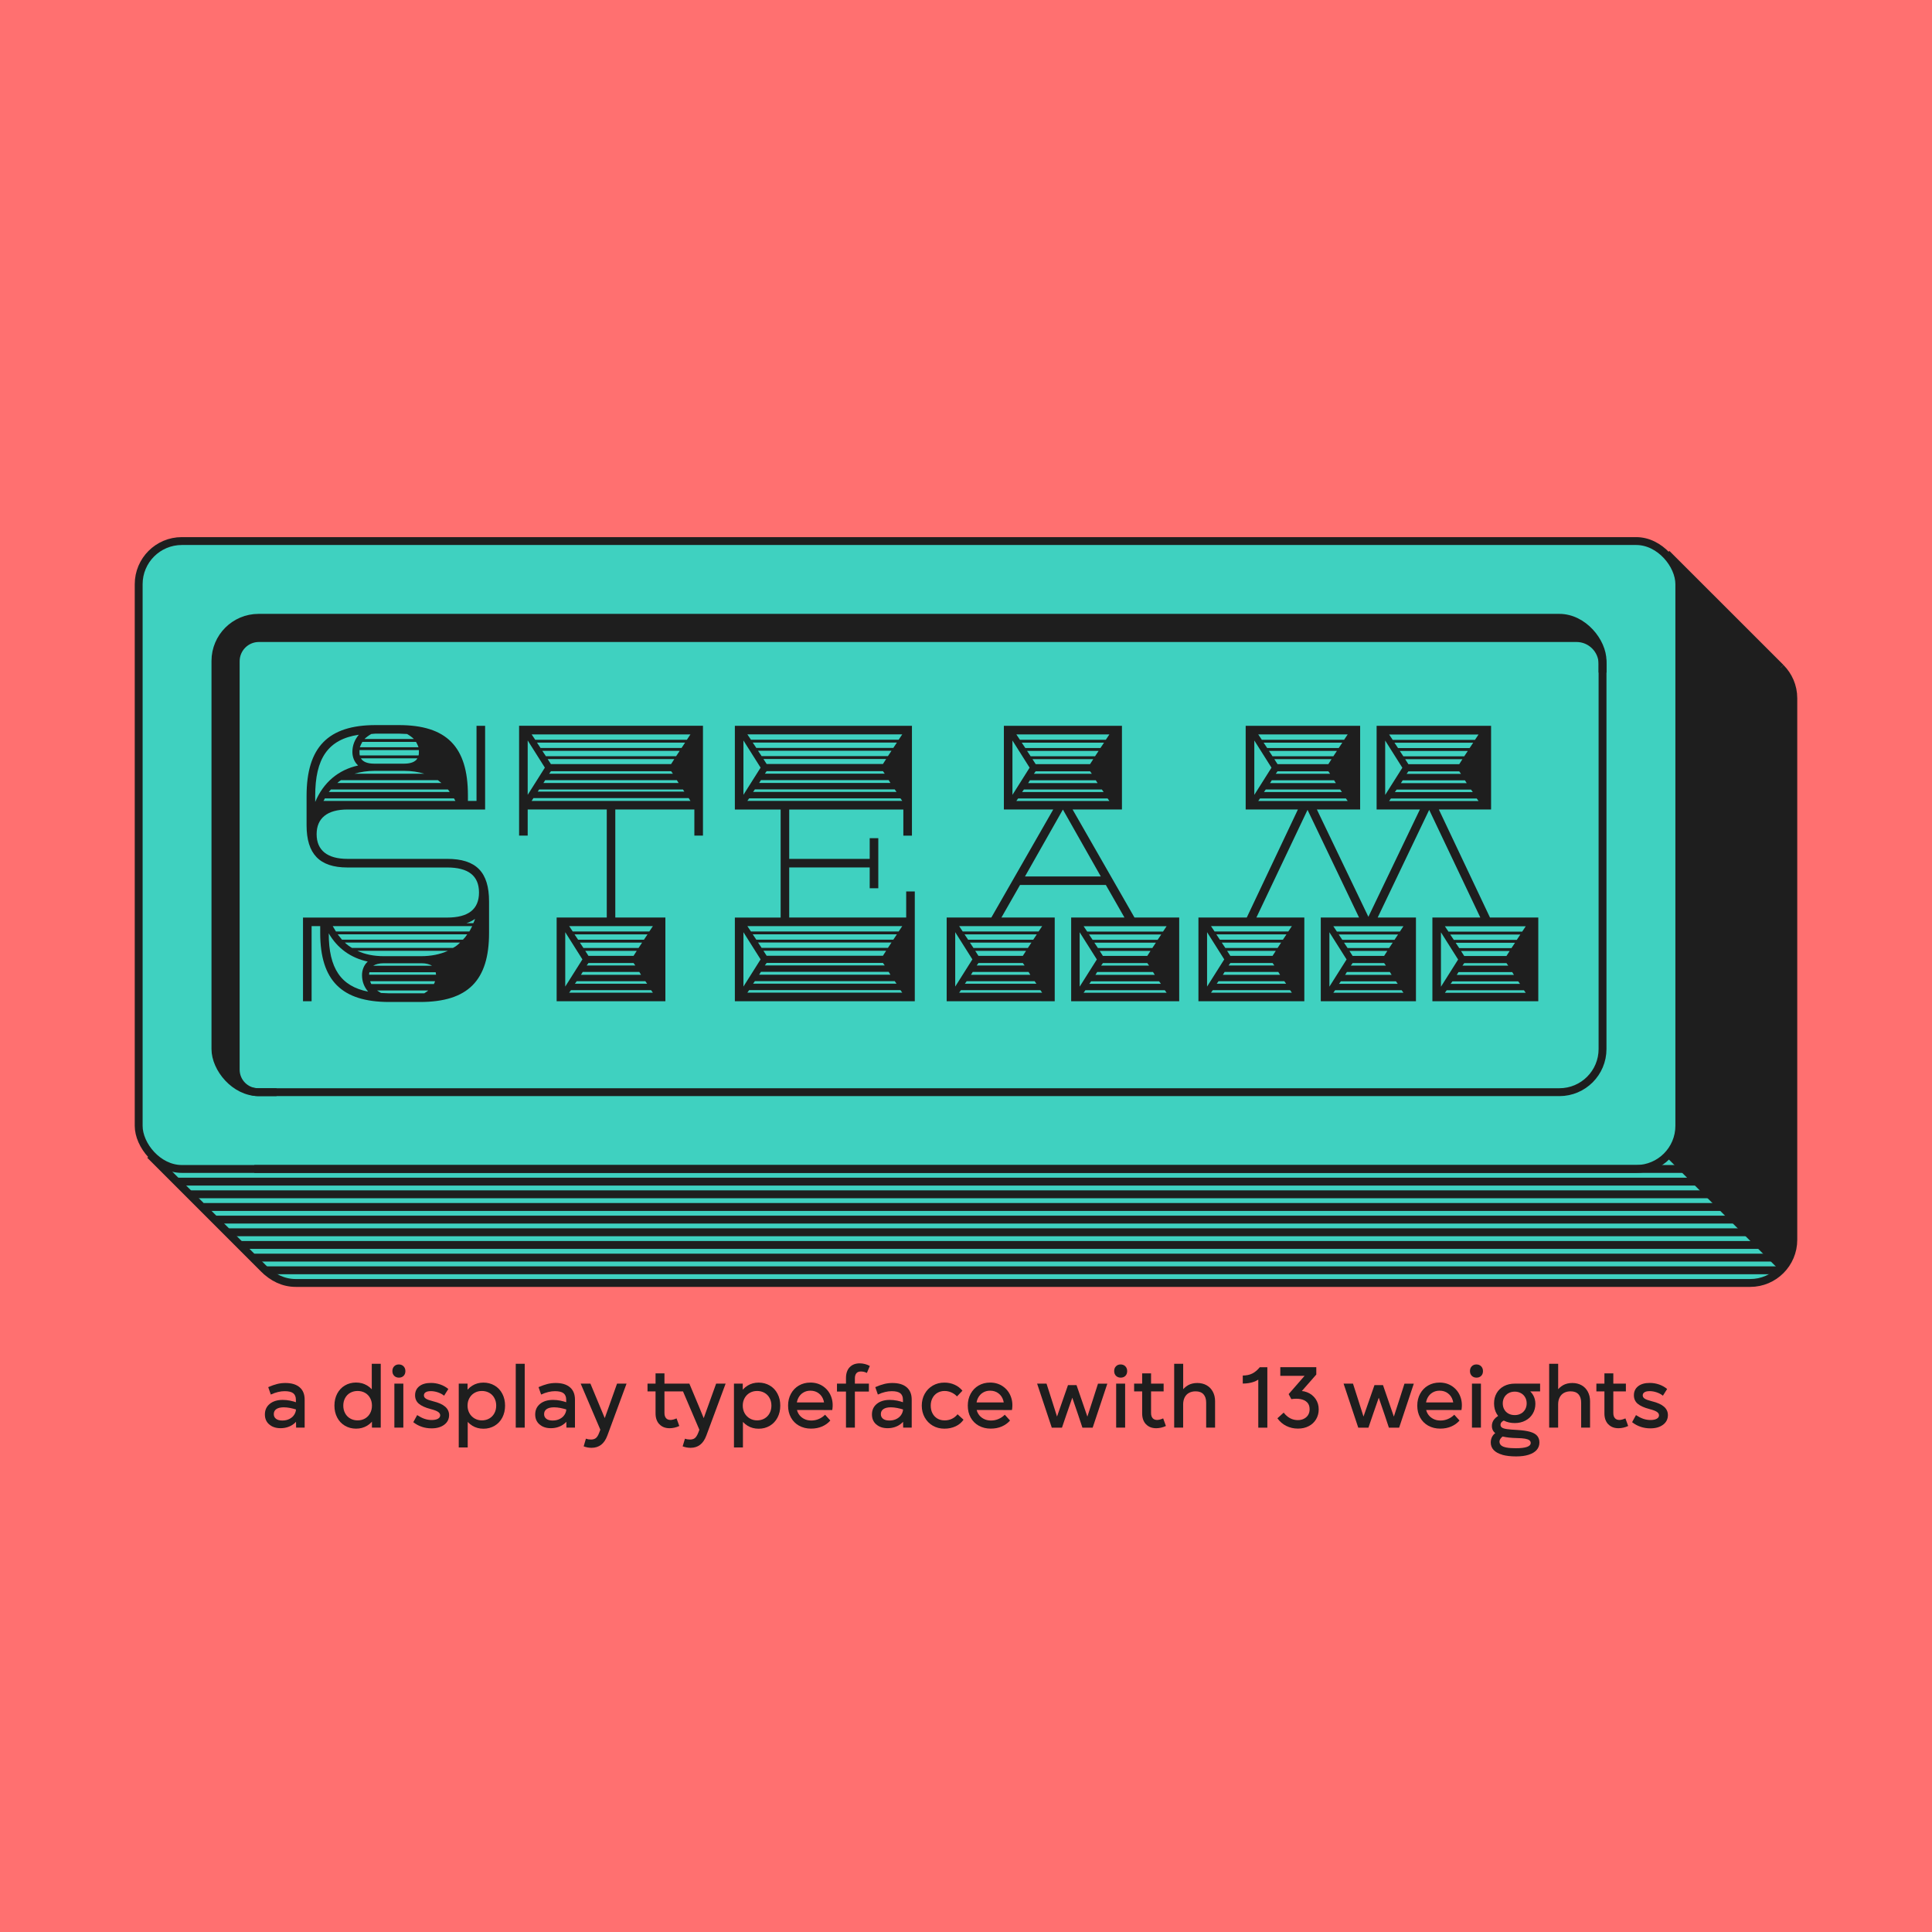 <?xml version="1.0" encoding="UTF-8"?><svg id="Layer_1" xmlns="http://www.w3.org/2000/svg" viewBox="0 0 584 584"><defs><style>.cls-1{fill:#ff7070;}.cls-2{fill:#1e1e1e;}.cls-3{fill:#3fd1c0;}.cls-4{stroke-width:3.14px;}.cls-4,.cls-5{fill:none;stroke:#1e1e1e;stroke-miterlimit:10;}.cls-5{stroke-width:2.38px;}</style></defs><rect class="cls-1" width="584" height="584"/><path class="cls-3" d="m528.67,387.81H91.09c-3.29,0-9-1.93-11.32-4.27l-34.41-34.41c-2.28-2.31-3.44-5.58-3.44-8.82v-164.32c0-6.87,5.57-12.44,12.44-12.44h440.61c3.76,0,7.36,1.56,9.93,4.31l33.52,35.87c2.35,2.52,3.66,5.83,3.66,9.28v161.4c0,7.41-6,13.41-13.41,13.41Z"/><rect class="cls-5" x="41.92" y="163.55" width="465.7" height="189.8" rx="13.04" ry="13.04"/><rect class="cls-5" x="65.12" y="186.75" width="419.29" height="143.39" rx="13.04" ry="13.04"/><path class="cls-5" d="m83.6,330.14h-5.53c-3.77,0-6.82-3.05-6.82-6.82v-123.44c0-3.87,3.14-7.01,7.01-7.01h398.28c4.35,0,7.88,3.53,7.88,7.88v2.56"/><line class="cls-5" x1="503.78" y1="167.37" x2="538.26" y2="201.84"/><path class="cls-5" d="m45.36,349.13s31.79,31.81,34.41,34.41c2.63,2.6,5.83,4.27,9.65,4.27h439.62c7.2,0,13.04-5.84,13.04-13.04v-163.72c0-3.6-1.47-6.85-3.83-9.21"/><line class="cls-4" x1="504.71" y1="348.52" x2="539.21" y2="383.02"/><line class="cls-5" x1="76.87" y1="353.35" x2="510.02" y2="353.35"/><line class="cls-5" x1="53.65" y1="357.18" x2="512.95" y2="357.18"/><line class="cls-5" x1="57.72" y1="361.01" x2="516.83" y2="361.01"/><line class="cls-5" x1="61.57" y1="364.84" x2="520.71" y2="364.84"/><line class="cls-5" x1="64.89" y1="368.66" x2="524.31" y2="368.66"/><line class="cls-5" x1="69.17" y1="372.49" x2="528" y2="372.49"/><line class="cls-5" x1="72.55" y1="376.32" x2="532.51" y2="376.32"/><line class="cls-5" x1="76.87" y1="380.15" x2="535.92" y2="380.15"/><line class="cls-5" x1="79.77" y1="383.98" x2="537.74" y2="383.98"/><polygon class="cls-2" points="76.05 192.88 71.24 197.36 71.25 244.93 70.6 328.46 64.89 318.64 64.86 200.49 67.91 190.79 74.4 187.37 75.59 186.75 475.27 186.75 481.29 192.88 76.05 192.88"/><polygon class="cls-2" points="507.62 171.44 539.29 202.82 542.08 211.05 542.08 268.14 542.08 376.32 539.21 383.02 504.71 348.52 507.56 341.56 507.62 328.09 507.62 171.44"/><path class="cls-2" d="m81.37,430.57c-.87-.76-1.3-1.76-1.3-3,0-1.34.49-2.41,1.47-3.21.98-.8,2.29-1.2,3.92-1.2.73,0,1.47.07,2.22.22.75.15,1.49.36,2.22.64v2.16c-1.6-.52-2.97-.78-4.12-.78-.97,0-1.72.18-2.24.53-.52.36-.78.86-.78,1.53,0,.59.22,1.06.67,1.41.44.35,1.08.52,1.92.52s1.52-.16,2.15-.48c.63-.32,1.13-.76,1.47-1.32.35-.56.52-1.17.52-1.85v-.44l-.05-.36v-1.83c0-.89-.27-1.54-.8-1.96-.53-.42-1.4-.63-2.6-.63-.63,0-1.29.08-2,.25-.7.17-1.43.42-2.18.77l-.78-2.24c.99-.43,1.89-.75,2.69-.95.8-.2,1.63-.3,2.48-.3,1.88,0,3.32.43,4.33,1.3,1.01.87,1.51,2.11,1.51,3.73v8.45h-2.58l-.05-2.61.6.08c-.33.54-.76,1.02-1.29,1.43-.53.42-1.13.73-1.81.95-.68.22-1.39.33-2.14.33-1.43,0-2.57-.38-3.44-1.15Z"/><path class="cls-2" d="m107.63,431.85c-1.25,0-2.38-.3-3.38-.89-1-.59-1.78-1.42-2.33-2.48-.56-1.06-.83-2.26-.83-3.6s.28-2.54.83-3.6c.56-1.06,1.33-1.89,2.33-2.48,1-.59,2.13-.89,3.38-.89s2.35.3,3.34.89c.99.59,1.76,1.42,2.31,2.48.55,1.06.82,2.26.82,3.6s-.27,2.54-.82,3.6c-.55,1.06-1.32,1.89-2.31,2.48-.99.59-2.1.89-3.34.89Zm.47-2.5c.83,0,1.58-.19,2.24-.57.66-.38,1.17-.91,1.54-1.59.37-.68.55-1.44.55-2.3s-.18-1.62-.55-2.29c-.37-.68-.88-1.2-1.54-1.58-.66-.37-1.41-.56-2.24-.56s-1.58.19-2.24.56c-.66.37-1.17.9-1.54,1.58-.37.68-.55,1.44-.55,2.29s.18,1.62.55,2.3c.36.68.88,1.21,1.54,1.59.66.38,1.41.57,2.24.57Zm6.99,2.19h-2.66v-3.05l.86-3.6-.91-3.6v-9.05h2.71v19.3Z"/><path class="cls-2" d="m119.17,415.89c-.37-.36-.56-.84-.56-1.44s.18-1.08.54-1.45.83-.56,1.41-.56,1.05.19,1.42.56.56.85.56,1.45-.18,1.08-.54,1.44c-.36.36-.83.54-1.41.54s-1.05-.18-1.42-.54Zm.04,2.34h2.71v13.3h-2.71v-13.3Z"/><path class="cls-2" d="m127.52,431.29c-.93-.3-1.8-.77-2.59-1.4l1.17-2.14c.77.5,1.5.88,2.2,1.12.7.24,1.43.37,2.18.37.8,0,1.43-.13,1.89-.38.46-.25.69-.6.69-1.06,0-.4-.22-.75-.67-1.04-.44-.3-1.18-.57-2.2-.83-1.65-.43-2.85-.98-3.6-1.63-.75-.65-1.12-1.5-1.12-2.54,0-1.15.43-2.06,1.28-2.73.85-.67,2.02-1,3.52-1,.97,0,1.91.16,2.82.47.9.31,1.71.77,2.43,1.36l-1.28,2.03c-.5-.42-1.12-.75-1.84-1-.72-.25-1.44-.38-2.15-.38s-1.2.11-1.56.33c-.37.22-.55.53-.55.95s.2.73.61,1c.41.27,1.15.53,2.23.8,1.62.4,2.82.94,3.6,1.63.78.69,1.17,1.53,1.17,2.52,0,1.22-.49,2.19-1.46,2.92s-2.25,1.1-3.83,1.1c-1.03,0-2-.15-2.93-.46Z"/><path class="cls-2" d="m138.67,418.24h2.66v3.05l-.89,3.6.94,3.63v9.02h-2.71v-19.3Zm4.12,12.73c-.99-.59-1.76-1.42-2.31-2.48-.55-1.06-.82-2.26-.82-3.6s.28-2.51.83-3.57c.56-1.06,1.33-1.89,2.31-2.49.98-.6,2.09-.9,3.33-.9s2.38.3,3.38.89c1,.59,1.78,1.42,2.33,2.48.56,1.06.83,2.26.83,3.6s-.28,2.54-.83,3.6c-.56,1.06-1.33,1.89-2.33,2.48-1,.59-2.13.89-3.38.89s-2.35-.3-3.34-.89Zm5.11-2.19c.66-.38,1.17-.91,1.54-1.59.37-.68.55-1.44.55-2.3s-.18-1.62-.55-2.29c-.36-.68-.88-1.2-1.54-1.58-.66-.37-1.41-.56-2.24-.56s-1.56.19-2.22.57c-.66.38-1.18.91-1.55,1.58-.37.67-.56,1.43-.56,2.28s.19,1.61.56,2.28c.37.67.89,1.2,1.55,1.59.66.39,1.4.59,2.22.59s1.58-.19,2.24-.57Z"/><path class="cls-2" d="m155.9,412.24h2.71v19.3h-2.71v-19.3Z"/><path class="cls-2" d="m163.08,430.57c-.87-.76-1.3-1.76-1.3-3,0-1.34.49-2.41,1.47-3.21.98-.8,2.29-1.2,3.92-1.2.73,0,1.47.07,2.22.22.75.15,1.49.36,2.22.64v2.16c-1.6-.52-2.97-.78-4.12-.78-.97,0-1.72.18-2.24.53-.52.36-.78.86-.78,1.53,0,.59.22,1.06.67,1.41.44.35,1.08.52,1.92.52s1.52-.16,2.15-.48c.63-.32,1.13-.76,1.47-1.32.35-.56.52-1.17.52-1.85v-.44l-.05-.36v-1.83c0-.89-.27-1.54-.8-1.96-.53-.42-1.4-.63-2.6-.63-.63,0-1.29.08-2,.25-.7.17-1.43.42-2.18.77l-.78-2.24c.99-.43,1.89-.75,2.69-.95.8-.2,1.63-.3,2.48-.3,1.88,0,3.32.43,4.33,1.3,1.01.87,1.51,2.11,1.51,3.73v8.45h-2.58l-.05-2.61.6.08c-.33.54-.76,1.02-1.29,1.43-.53.42-1.13.73-1.81.95-.68.22-1.39.33-2.14.33-1.43,0-2.57-.38-3.44-1.15Z"/><path class="cls-2" d="m175.52,418.24h2.95l3,7.22,1.8,4.33-1.46,3.18-6.29-14.74Zm.91,18.96l.68-2.32c.47.17.97.26,1.51.26.63,0,1.13-.15,1.5-.44.37-.3.71-.83,1-1.62l1.49-3.89,1.33-3.7,2.58-7.25h2.87l-5.79,15.67c-.47,1.27-1.1,2.21-1.9,2.82-.8.61-1.77.91-2.9.91-.82,0-1.61-.15-2.37-.44Z"/><path class="cls-2" d="m195.73,418.24h11.37v2.35h-11.37v-2.35Zm3.56,12.26c-.76-.82-1.13-1.9-1.13-3.26v-12.1h2.69v11.97c0,.68.16,1.2.47,1.56.31.36.77.55,1.36.55.5,0,1.11-.16,1.83-.47l.83,2.29c-.47.23-.96.4-1.47.51-.51.11-1,.17-1.45.17-1.32,0-2.36-.41-3.12-1.23Zm6.17-12.26h2.92l3.02,7.22,1.77,4.33-1.43,3.18-6.29-14.74Zm.89,18.96l.7-2.32c.45.17.96.26,1.51.26.63,0,1.12-.15,1.49-.44.37-.3.7-.83,1.02-1.62l1.46-3.89,1.33-3.7,2.61-7.25h2.87l-5.82,15.67c-.47,1.27-1.1,2.21-1.9,2.82-.8.61-1.76.91-2.87.91-.82,0-1.62-.15-2.4-.44Z"/><path class="cls-2" d="m221.86,418.24h2.66v3.05l-.89,3.6.94,3.63v9.02h-2.71v-19.3Zm4.12,12.73c-.99-.59-1.76-1.42-2.31-2.48-.55-1.06-.82-2.26-.82-3.6s.28-2.51.83-3.57c.56-1.06,1.33-1.89,2.31-2.49.98-.6,2.09-.9,3.33-.9s2.38.3,3.38.89c1,.59,1.78,1.42,2.33,2.48.56,1.06.83,2.26.83,3.6s-.28,2.54-.83,3.6c-.56,1.06-1.33,1.89-2.33,2.48-1,.59-2.13.89-3.38.89s-2.35-.3-3.34-.89Zm5.11-2.19c.66-.38,1.17-.91,1.54-1.59.37-.68.55-1.44.55-2.3s-.18-1.62-.55-2.29c-.36-.68-.88-1.2-1.54-1.58-.66-.37-1.41-.56-2.24-.56s-1.56.19-2.22.57c-.66.38-1.18.91-1.55,1.58-.37.67-.56,1.43-.56,2.28s.19,1.61.56,2.28c.37.67.89,1.2,1.55,1.59.66.39,1.4.59,2.22.59s1.58-.19,2.24-.57Z"/><path class="cls-2" d="m241.54,430.96c-1.05-.59-1.87-1.41-2.45-2.46-.58-1.05-.87-2.26-.87-3.61s.29-2.54.87-3.6c.58-1.06,1.38-1.89,2.4-2.48s2.18-.89,3.48-.89c1.44,0,2.72.37,3.82,1.12,1.1.75,1.91,1.76,2.41,3.03.5,1.27.63,2.65.37,4.15h-2.58c.24-1.04.23-2.01-.04-2.91-.27-.9-.76-1.61-1.46-2.14-.7-.53-1.54-.8-2.52-.8-.8,0-1.52.19-2.15.57-.64.38-1.13.92-1.49,1.6-.36.69-.53,1.46-.53,2.33v.37c0,.77.19,1.46.57,2.1.38.63.91,1.13,1.58,1.5.67.37,1.42.55,2.26.55s1.58-.15,2.29-.46c.71-.3,1.35-.73,1.9-1.29l1.59,1.75c-.66.77-1.49,1.36-2.48,1.8-.99.43-2.11.65-3.36.65-1.36,0-2.56-.3-3.61-.89Zm-1.47-7.04h9.34v2.29h-9.34v-2.29Z"/><path class="cls-2" d="m253,418.24h9.65v2.4h-9.65v-2.4Zm3.83-4.94c.73-.79,1.75-1.19,3.05-1.19.5,0,1.02.07,1.55.2.53.13,1.03.33,1.5.59l-.89,2.11c-.56-.3-1.17-.44-1.83-.44-.59,0-1.04.18-1.34.53-.3.36-.46.87-.46,1.55v14.89h-2.69v-15c0-1.37.37-2.46,1.1-3.25Z"/><path class="cls-2" d="m264.87,430.57c-.87-.76-1.3-1.76-1.3-3,0-1.34.49-2.41,1.47-3.21.98-.8,2.29-1.2,3.92-1.2.73,0,1.47.07,2.22.22.75.15,1.49.36,2.22.64v2.16c-1.6-.52-2.97-.78-4.12-.78-.97,0-1.72.18-2.24.53-.52.36-.78.86-.78,1.53,0,.59.22,1.06.67,1.41.44.35,1.08.52,1.92.52s1.52-.16,2.15-.48c.63-.32,1.13-.76,1.47-1.32.35-.56.52-1.17.52-1.85v-.44l-.05-.36v-1.83c0-.89-.27-1.54-.8-1.96-.53-.42-1.4-.63-2.6-.63-.63,0-1.29.08-2,.25-.7.17-1.43.42-2.18.77l-.78-2.24c.99-.43,1.89-.75,2.69-.95.8-.2,1.63-.3,2.48-.3,1.88,0,3.32.43,4.33,1.3,1.01.87,1.51,2.11,1.51,3.73v8.45h-2.58l-.05-2.61.6.08c-.33.54-.76,1.02-1.29,1.43-.53.42-1.13.73-1.81.95-.68.22-1.39.33-2.14.33-1.43,0-2.57-.38-3.44-1.15Z"/><path class="cls-2" d="m281.95,430.95c-1.03-.6-1.83-1.43-2.43-2.49-.59-1.06-.89-2.25-.89-3.57s.3-2.51.89-3.57c.59-1.06,1.4-1.89,2.44-2.49,1.03-.6,2.2-.9,3.51-.9,1.11,0,2.14.21,3.09.64.95.43,1.73,1.03,2.36,1.81l-1.64,1.72c-.5-.52-1.08-.93-1.73-1.21-.65-.29-1.33-.43-2.02-.43-.8,0-1.52.19-2.16.56-.64.37-1.14.9-1.5,1.58-.36.68-.53,1.44-.53,2.29s.17,1.64.52,2.31c.35.67.84,1.2,1.47,1.58.63.38,1.38.57,2.23.57.78,0,1.51-.16,2.18-.48.67-.32,1.24-.78,1.71-1.37l1.8,1.64c-.59.87-1.4,1.54-2.41,2.01-1.02.47-2.14.7-3.38.7-1.3,0-2.47-.3-3.49-.9Z"/><path class="cls-2" d="m295.86,430.96c-1.05-.59-1.87-1.41-2.45-2.46-.58-1.05-.87-2.26-.87-3.61s.29-2.54.87-3.6c.58-1.06,1.38-1.89,2.4-2.48s2.18-.89,3.48-.89c1.44,0,2.72.37,3.82,1.12,1.1.75,1.91,1.76,2.41,3.03.5,1.27.63,2.65.37,4.15h-2.58c.24-1.04.23-2.01-.04-2.91-.27-.9-.76-1.61-1.46-2.14-.7-.53-1.54-.8-2.52-.8-.8,0-1.52.19-2.15.57-.64.38-1.13.92-1.49,1.6-.36.69-.53,1.46-.53,2.33v.37c0,.77.19,1.46.57,2.1.38.63.91,1.13,1.58,1.5.67.37,1.42.55,2.26.55s1.58-.15,2.29-.46c.71-.3,1.35-.73,1.9-1.29l1.59,1.75c-.66.77-1.49,1.36-2.48,1.8-.99.43-2.11.65-3.36.65-1.36,0-2.56-.3-3.61-.89Zm-1.47-7.04h9.34v2.29h-9.34v-2.29Z"/><path class="cls-2" d="m313.5,418.24h2.84l1.43,4.46,1.93,6.08h-.39l3.52-10.09h2.58l3.47,10.07h-.37l1.96-6.05,1.43-4.46h2.82l-4.43,13.3h-3.1l-1.25-3.76-2.06-6.02h.5l-2.09,6.02-1.28,3.76h-3.08l-4.43-13.3Z"/><path class="cls-2" d="m337.35,415.89c-.37-.36-.56-.84-.56-1.44s.18-1.08.54-1.45.83-.56,1.41-.56,1.05.19,1.42.56.56.85.56,1.45-.18,1.08-.54,1.44c-.36.36-.83.54-1.41.54s-1.05-.18-1.42-.54Zm.04,2.34h2.71v13.3h-2.71v-13.3Z"/><path class="cls-2" d="m342.82,418.24h8.92v2.35h-8.92v-2.35Zm3.56,12.26c-.76-.82-1.13-1.9-1.13-3.26v-12.1h2.69v11.97c0,.68.16,1.2.47,1.56.31.36.77.55,1.36.55.5,0,1.11-.16,1.83-.47l.83,2.29c-.47.23-.96.4-1.47.51-.51.11-1,.17-1.45.17-1.32,0-2.36-.41-3.12-1.23Z"/><path class="cls-2" d="m354.94,412.24h2.71v9.02l-.65-.55c.66-.9,1.38-1.57,2.16-2.01.78-.43,1.7-.65,2.76-.65s2,.23,2.8.68c.81.45,1.44,1.1,1.89,1.94.45.84.68,1.8.68,2.88v7.98h-2.69v-7.51c0-1.11-.27-1.96-.81-2.56-.54-.59-1.33-.89-2.37-.89-.78,0-1.46.16-2.02.47-.57.31-1,.77-1.3,1.36-.3.59-.46,1.29-.46,2.09v7.04h-2.71v-19.3Z"/><path class="cls-2" d="m380.35,415.21l1.46.68c-.94.89-1.9,1.5-2.88,1.83-.98.33-2.07.5-3.27.5v-2.43c1.11,0,2.07-.2,2.87-.6.8-.4,1.56-1.03,2.27-1.9h2.29v18.26h-2.74v-16.33Z"/><path class="cls-2" d="m388.83,431.04c-1.07-.54-1.97-1.31-2.7-2.32l1.9-1.72c.57.75,1.22,1.31,1.94,1.7.72.38,1.5.57,2.33.57.7,0,1.32-.14,1.86-.42.55-.28.97-.67,1.27-1.16.3-.5.44-1.06.44-1.71,0-.89-.25-1.58-.76-2.09-.5-.5-1.18-.83-2.02-.98-.84-.15-1.76-.14-2.75.01l-.81-1.51,5.61-6.44.37.91h-8.5v-2.61h10.88v2.22l-5.01,5.71-1.33-.63c1.25-.24,2.42-.16,3.51.26s1.95,1.09,2.6,2.01c.64.92.96,1.98.96,3.18,0,1.11-.27,2.11-.8,3-.53.89-1.27,1.58-2.22,2.07-.95.5-2.03.74-3.25.74-1.29,0-2.46-.27-3.53-.81Z"/><path class="cls-2" d="m406.14,418.24h2.84l1.43,4.46,1.93,6.08h-.39l3.52-10.09h2.58l3.47,10.07h-.37l1.96-6.05,1.43-4.46h2.82l-4.43,13.3h-3.1l-1.25-3.76-2.06-6.02h.5l-2.09,6.02-1.28,3.76h-3.08l-4.43-13.3Z"/><path class="cls-2" d="m431.73,430.96c-1.05-.59-1.87-1.41-2.45-2.46-.58-1.05-.87-2.26-.87-3.61s.29-2.54.87-3.6c.58-1.06,1.38-1.89,2.4-2.48s2.18-.89,3.48-.89c1.44,0,2.72.37,3.82,1.12,1.1.75,1.91,1.76,2.41,3.03.5,1.27.63,2.65.37,4.15h-2.58c.24-1.04.23-2.01-.04-2.91-.27-.9-.76-1.61-1.46-2.14-.7-.53-1.54-.8-2.52-.8-.8,0-1.52.19-2.15.57-.64.38-1.13.92-1.49,1.6-.36.69-.53,1.46-.53,2.33v.37c0,.77.19,1.46.57,2.1.38.63.91,1.13,1.58,1.5.67.37,1.42.55,2.26.55s1.58-.15,2.29-.46c.71-.3,1.35-.73,1.9-1.29l1.59,1.75c-.66.77-1.49,1.36-2.48,1.8-.99.43-2.11.65-3.36.65-1.36,0-2.56-.3-3.61-.89Zm-1.47-7.04h9.34v2.29h-9.34v-2.29Z"/><path class="cls-2" d="m444.9,415.89c-.37-.36-.56-.84-.56-1.44s.18-1.08.54-1.45.83-.56,1.41-.56,1.05.19,1.42.56.56.85.56,1.45-.18,1.08-.54,1.44c-.36.36-.83.54-1.41.54s-1.05-.18-1.42-.54Zm.04,2.34h2.71v13.3h-2.71v-13.3Z"/><path class="cls-2" d="m454.12,439.74c-1.15-.32-2.02-.8-2.61-1.42-.59-.63-.89-1.39-.89-2.3,0-.64.15-1.23.44-1.77.3-.54.7-.95,1.23-1.23l2.35,1.02c-.35.1-.67.33-.95.69-.29.36-.43.7-.43,1.03,0,.47.17.85.51,1.15.34.3.87.51,1.6.65.73.14,1.67.21,2.82.21,1.51,0,2.64-.14,3.39-.4.75-.27,1.12-.67,1.12-1.21,0-.33-.14-.6-.42-.81-.28-.21-.71-.36-1.3-.47-.59-.1-1.39-.17-2.4-.18-1.76-.04-3.19-.19-4.32-.47-1.12-.28-1.95-.68-2.49-1.2-.54-.52-.81-1.18-.81-1.98,0-1.6,1.04-2.82,3.13-3.65l1.41,1.72c-.63.12-1.1.32-1.43.59-.33.27-.5.6-.5.98,0,.35.15.63.44.83.3.21.81.37,1.54.47.73.1,1.77.19,3.13.26,1.56.09,2.84.27,3.82.55.98.28,1.7.68,2.15,1.21.45.53.68,1.2.68,2,0,.89-.27,1.64-.82,2.27s-1.35,1.11-2.4,1.45c-1.05.34-2.32.51-3.79.51-1.65,0-3.05-.16-4.2-.48Zm.48-10.31c-.95-.49-1.68-1.18-2.2-2.09-.52-.9-.78-1.95-.78-3.13s.26-2.2.78-3.1c.52-.9,1.26-1.61,2.2-2.11.95-.5,2.04-.76,3.27-.76h7.67v2.35h-3.55l-.52-.83c.87.54,1.53,1.19,1.97,1.96.44.77.67,1.64.67,2.63,0,1.11-.27,2.11-.81,3s-1.28,1.58-2.23,2.07c-.95.5-2.01.74-3.19.74s-2.33-.24-3.27-.73Zm5.14-2.13c.55-.3.97-.73,1.28-1.26.3-.54.46-1.15.46-1.83s-.15-1.29-.46-1.83c-.3-.54-.73-.96-1.28-1.26-.55-.3-1.17-.46-1.86-.46s-1.34.15-1.89.46c-.55.3-.97.73-1.28,1.26-.3.54-.46,1.15-.46,1.83s.15,1.31.46,1.85c.3.54.73.96,1.28,1.25.55.3,1.18.44,1.89.44s1.32-.15,1.86-.46Z"/><path class="cls-2" d="m468.29,412.24h2.71v9.02l-.65-.55c.66-.9,1.38-1.57,2.16-2.01.78-.43,1.7-.65,2.76-.65s2,.23,2.8.68c.81.45,1.44,1.1,1.89,1.94.45.84.68,1.8.68,2.88v7.98h-2.69v-7.51c0-1.11-.27-1.96-.81-2.56-.54-.59-1.33-.89-2.37-.89-.78,0-1.46.16-2.02.47-.57.31-1,.77-1.3,1.36-.3.59-.46,1.29-.46,2.09v7.04h-2.71v-19.3Z"/><path class="cls-2" d="m482.55,418.24h8.92v2.35h-8.92v-2.35Zm3.56,12.26c-.76-.82-1.13-1.9-1.13-3.26v-12.1h2.69v11.97c0,.68.16,1.2.47,1.56.31.36.77.55,1.36.55.5,0,1.11-.16,1.83-.47l.83,2.29c-.47.23-.96.4-1.47.51-.51.11-1,.17-1.45.17-1.32,0-2.36-.41-3.12-1.23Z"/><path class="cls-2" d="m495.94,431.29c-.93-.3-1.8-.77-2.59-1.4l1.17-2.14c.77.5,1.5.88,2.2,1.12.7.24,1.43.37,2.18.37.8,0,1.43-.13,1.89-.38.46-.25.69-.6.69-1.06,0-.4-.22-.75-.67-1.04-.44-.3-1.18-.57-2.2-.83-1.65-.43-2.85-.98-3.6-1.63-.75-.65-1.12-1.5-1.12-2.54,0-1.15.43-2.06,1.28-2.73.85-.67,2.02-1,3.52-1,.97,0,1.91.16,2.82.47.9.31,1.71.77,2.43,1.36l-1.28,2.03c-.5-.42-1.12-.75-1.84-1-.72-.25-1.44-.38-2.15-.38s-1.2.11-1.56.33c-.37.22-.55.53-.55.95s.2.73.61,1c.41.27,1.15.53,2.23.8,1.62.4,2.82.94,3.6,1.63.78.69,1.17,1.53,1.17,2.52,0,1.22-.49,2.19-1.46,2.92s-2.25,1.1-3.83,1.1c-1.03,0-2-.15-2.93-.46Z"/><path class="cls-2" d="m96.79,282v-2.05h-2.6v22.71h-2.6v-25.3h43.58c6.38,0,9.62-2.49,9.62-7.57s-3.24-7.57-9.62-7.57h-30.17c-8.43,0-12.33-4.11-12.33-12.76v-8.87c0-14.71,6.49-21.41,20.87-21.41h7.03c14.38,0,20.87,6.49,20.87,21.2v1.73h2.6v-22.71h2.6v25.3h-41.63c-6.06,0-9.3,2.6-9.3,7.46s3.24,7.46,9.3,7.46h30.17c8.76,0,12.65,4,12.65,12.87v9.52c0,14.38-6.38,20.87-20.87,20.87h-9.3c-14.38,0-20.87-6.49-20.87-20.87Zm11.46-50.61c-1.19-1.08-1.73-2.6-1.73-4.11,0-2.05.76-3.78,1.95-5.19-9.41,1.41-13.19,7.25-13.19,18.49v1.84c2.49-5.95,7.03-9.73,12.98-11.03Zm29.41,10.71l-.43-.76h-39.04c-.11.22-.22.54-.43.76h39.9Zm-1.73-2.7c-.11-.22-.32-.54-.54-.76h-35.36l-.65.76h36.55Zm-24.66,60.34c-1.19-1.41-1.84-3.03-1.84-4.97,0-1.51.54-3.03,1.73-4.11-5.08-1.08-9.19-4-11.79-8.54,0,10.6,3.68,16,11.9,17.63Zm-9.73-18.17h40.34l.87-1.62h-42.17l.97,1.62Zm31.9-44.88l-1.08-.86h-29.31c-.32.22-.76.54-1.08.86h31.47Zm-30.06,47.36h36.55c.54-.54.97-1.08,1.3-1.62h-39.15c.43.54.86,1.08,1.3,1.62Zm3.03,2.49h30.5c.86-.43,1.51-.97,2.16-1.62h-34.82c.65.65,1.41,1.19,2.16,1.62Zm21.84-52.66c-1.84-.54-3.78-.87-6.06-.87h-8.98c-2.16,0-4.22.32-6.06.87h21.09Zm-12.22,55.15h11.25c3.03,0,5.73-.54,8.11-1.62h-27.36c2.27,1.08,4.97,1.62,8,1.62Zm-7.25-60.67h17.73c.11-.32.11-.65.11-1.08v-.54h-17.95v.54c0,.43,0,.76.11,1.08Zm17.73-2.49c-.22-.54-.43-1.08-.76-1.62h-16.22c-.32.54-.54,1.08-.76,1.62h17.73Zm-13.41,4.97h9.08c2.16,0,3.46-.65,4-1.62h-17.09c.54.97,1.84,1.62,4,1.62Zm12-7.46c-.54-.54-1.3-1.08-2.05-1.51l-2.49-.11h-7.03l-1.3.11c-.76.43-1.51.97-2.05,1.51h14.92Zm6.71,71.26l-.11-.76h-20.01c-.11.22-.11.54-.11.76h20.22Zm-19.57,2.81h18.92c.11-.32.32-.54.32-.86h-19.57c0,.32.22.54.32.86Zm18.38-5.52c-.76-.43-1.73-.76-3.24-.76h-11.35c-1.51,0-2.49.32-3.24.76h17.84Zm-15.46,8.22l2.49.11h10.6c.43-.32.87-.54,1.19-.86h-15.46l1.19.76Zm27.9-21.09c.22-.43.43-.87.54-1.3-.76.54-1.62.97-2.6,1.3h2.05Z"/><path class="cls-2" d="m168.27,277.35h15.14v-32.66h-23.9v7.89h-2.6v-33.2h55.58v33.2h-2.6v-7.89h-23.9v32.66h15.14v25.3h-32.87v-25.3Zm-3.57-45.31l-5.19-8.22v16.44l5.19-8.22Zm-2.92-8.43h45.85l1.08-1.62h-48.01l1.08,1.62Zm46.93,18.49l-.54-.86h-46.93l-.54.86h48.01Zm-45.31-16h42.61l1.08-1.62h-44.77l1.08,1.62Zm43.47,13.19l-.43-.65h-43.47l-.43.65h44.34Zm-41.85-10.71h39.36l1.08-1.62h-41.53l1.08,1.62Zm40.12,8.11l-.54-.86h-39.8l-.54.86h40.88Zm-38.61-5.73h36.33l.97-1.51h-38.28l.97,1.51Zm36.88,2.92l-.54-.76h-36.33l-.54.76h37.42Zm-27.36,56.12l-5.19-8.22v16.44l5.19-8.22Zm-2.92-8.43h23.14l1.08-1.62h-25.3l1.08,1.62Zm24.22,18.49l-.54-.76h-24.22l-.54.76h25.3Zm-22.6-16h19.9l1.08-1.62h-22.06l1.08,1.62Zm20.87,13.3l-.54-.76h-20.76l-.54.76h21.84Zm-19.25-10.81h16.65l1.08-1.62h-18.82l1.08,1.62Zm17.41,8.11l-.54-.87h-17.09l-.54.87h18.17Zm-15.9-5.73h13.63l.97-1.51h-15.57l.97,1.51Zm14.17,2.92l-.54-.76h-13.63l-.54.76h14.71Z"/><path class="cls-2" d="m262.89,262.21h-24.33v15.14h35.36v-7.89h2.6v33.2h-54.39v-25.3h13.84v-32.66h-13.84v-25.3h53.53v33.2h-2.6v-7.89h-34.5v14.92h24.33v-6.27h2.6v15.14h-2.6v-6.27Zm-32.98-30.17l-5.19-8.22v16.44l5.19-8.22Zm0,57.96l-5.19-8.22v16.44l5.19-8.22Zm-2.92-66.4h44.66l1.08-1.62h-46.82l1.08,1.62Zm45.74,18.49l-.54-.76h-45.74l-.54.76h46.82Zm-45.74,39.47h44.66l1.08-1.62h-46.82l1.08,1.62Zm45.74,18.49l-.54-.76h-45.74l-.54.76h46.82Zm-44.12-73.97h41.42l1.08-1.62h-43.58l1.08,1.62Zm0,57.96h41.42l1.08-1.62h-43.58l1.08,1.62Zm42.39-44.66l-.54-.76h-42.28l-.54.76h43.36Zm0,57.96l-.54-.76h-42.28l-.54.76h43.36Zm-40.77-68.78h38.17l1.08-1.62h-40.34l1.08,1.62Zm0,57.96h38.17l1.08-1.62h-40.34l1.08,1.62Zm38.93-49.85l-.54-.86h-38.61l-.54.86h39.69Zm0,57.96l-.54-.87h-38.61l-.54.87h39.69Zm-37.42-63.69h35.15l.97-1.51h-37.09l.97,1.51Zm0,57.96h35.15l.97-1.51h-37.09l.97,1.51Zm35.69-55.04l-.54-.76h-35.15l-.54.76h36.23Zm0,57.96l-.54-.76h-35.15l-.54.76h36.23Z"/><path class="cls-2" d="m286.14,277.35h13.52l18.71-32.66h-14.92v-25.3h35.69v25.3h-14.92l18.71,32.66h13.52v25.3h-32.66v-25.3h16.11l-5.62-9.84h-25.95l-5.62,9.84h16.11v25.3h-32.66v-25.3Zm7.79,12.65l-5.19-8.22v16.44l5.19-8.22Zm-2.92-8.43h22.93l1.08-1.62h-25.09l1.08,1.62Zm24.01,18.49l-.54-.76h-24.01l-.54.76h25.09Zm-22.38-16h19.68l1.08-1.62h-21.84l1.08,1.62Zm20.65,13.3l-.54-.76h-20.55l-.54.76h21.63Zm-19.03-10.81h16.44l1.08-1.62h-18.6l1.08,1.62Zm17.19,8.11l-.54-.87h-16.87l-.54.87h17.95Zm-15.68-5.73h13.41l.97-1.51h-15.36l.97,1.51Zm13.95,2.92l-.54-.76h-13.41l-.54.76h14.49Zm1.51-59.8l-5.19-8.22v16.44l5.19-8.22Zm-2.92-8.43h25.95l1.08-1.62h-28.12l1.08,1.62Zm27.03,18.49l-.54-.76h-27.04l-.54.76h28.12Zm-25.41-16h22.71l1.08-1.62h-24.87l1.08,1.62Zm23.68,13.3l-.54-.76h-23.57l-.54.76h24.66Zm-.86,25.52l-11.46-20.22-11.46,20.22h22.93Zm-21.2-36.33h19.46l1.08-1.62h-21.63l1.08,1.62Zm20.22,8.11l-.54-.86h-19.9l-.54.86h20.98Zm-18.71-5.73h16.44l.97-1.51h-18.38l.97,1.51Zm16.98,2.92l-.54-.76h-16.44l-.54.76h17.52Zm1.51,56.12l-5.19-8.22v16.44l5.19-8.22Zm-2.92-8.43h22.93l1.08-1.62h-25.09l1.08,1.62Zm24.01,18.49l-.54-.76h-24.01l-.54.76h25.09Zm-22.38-16h19.68l1.08-1.62h-21.84l1.08,1.62Zm20.65,13.3l-.54-.76h-20.55l-.54.76h21.63Zm-19.03-10.81h16.44l1.08-1.62h-18.6l1.08,1.62Zm17.19,8.11l-.54-.87h-16.87l-.54.87h17.95Zm-15.68-5.73h13.41l.97-1.51h-15.36l.97,1.51Zm13.95,2.92l-.54-.76h-13.41l-.54.76h14.49Z"/><path class="cls-2" d="m362.27,277.35h14.6l15.46-32.66h-15.79v-25.3h34.6v25.3h-13.08l15.57,32.44,15.57-32.44h-13.08v-25.3h34.6v25.3h-15.79l15.46,32.66h14.6v25.3h-32.01v-25.3h14.49l-15.46-32.55-15.57,32.55h11.57v25.3h-28.77v-25.3h11.57l-15.57-32.55-15.46,32.55h14.49v25.3h-32.01v-25.3Zm7.79,12.65l-5.19-8.22v16.44l5.19-8.22Zm-2.92-8.43h22.28l1.08-1.62h-24.44l1.08,1.62Zm23.36,18.49l-.54-.76h-23.36l-.54.76h24.44Zm-21.74-16h19.03l1.08-1.62h-21.2l1.08,1.62Zm20.01,13.3l-.54-.76h-19.9l-.54.76h20.98Zm-18.38-10.81h15.79l1.08-1.62h-17.95l1.08,1.62Zm16.55,8.11l-.54-.87h-16.22l-.54.87h17.3Zm-15.03-5.73h12.76l.97-1.51h-14.71l.97,1.51Zm13.3,2.92l-.54-.76h-12.76l-.54.76h13.84Zm-.87-59.8l-5.19-8.22v16.44l5.19-8.22Zm-2.92-8.43h24.87l1.08-1.62h-27.03l1.08,1.62Zm25.95,18.49l-.54-.76h-25.95l-.54.76h27.03Zm-24.33-16h21.63l1.08-1.62h-23.79l1.08,1.62Zm22.6,13.3l-.54-.76h-22.49l-.54.76h23.57Zm-20.98-10.81h18.38l1.08-1.62h-20.55l1.08,1.62Zm19.14,8.11l-.54-.86h-18.82l-.54.86h19.9Zm-17.63-5.73h15.36l.97-1.51h-17.3l.97,1.51Zm15.9,2.92l-.54-.76h-15.36l-.54.76h16.44Zm4.97,56.12l-5.19-8.22v16.44l5.19-8.22Zm-2.92-8.43h19.03l1.08-1.62h-21.2l1.08,1.62Zm20.11,18.49l-.54-.76h-20.11l-.54.76h21.2Zm-18.49-16h15.79l1.08-1.62h-17.95l1.08,1.62Zm16.76,13.3l-.54-.76h-16.65l-.54.76h17.73Zm-15.14-10.81h12.54l1.08-1.62h-14.71l1.08,1.62Zm13.3,8.11l-.54-.87h-12.98l-.54.87h14.06Zm-11.79-5.73h9.52l.97-1.51h-11.46l.97,1.51Zm10.06,2.92l-.54-.76h-9.52l-.54.76h10.6Zm4.97-59.8l-5.19-8.22v16.44l5.19-8.22Zm-2.92-8.43h24.87l1.08-1.62h-27.03l1.08,1.62Zm25.95,18.49l-.54-.76h-25.95l-.54.76h27.03Zm-24.33-16h21.63l1.08-1.62h-23.79l1.08,1.62Zm22.6,13.3l-.54-.76h-22.49l-.54.76h23.57Zm-20.98-10.81h18.38l1.08-1.62h-20.55l1.08,1.62Zm19.14,8.11l-.54-.86h-18.82l-.54.86h19.9Zm-17.63-5.73h15.36l.97-1.51h-17.3l.97,1.51Zm15.9,2.92l-.54-.76h-15.36l-.54.76h16.44Zm-.87,56.12l-5.19-8.22v16.44l5.19-8.22Zm-2.92-8.43h22.28l1.08-1.62h-24.44l1.08,1.62Zm23.36,18.49l-.54-.76h-23.36l-.54.76h24.44Zm-21.74-16h19.03l1.08-1.62h-21.2l1.08,1.62Zm20.01,13.3l-.54-.76h-19.9l-.54.76h20.98Zm-18.38-10.81h15.79l1.08-1.62h-17.95l1.08,1.62Zm16.55,8.11l-.54-.87h-16.22l-.54.87h17.3Zm-15.03-5.73h12.76l.97-1.51h-14.71l.97,1.51Zm13.3,2.92l-.54-.76h-12.76l-.54.76h13.84Z"/></svg>